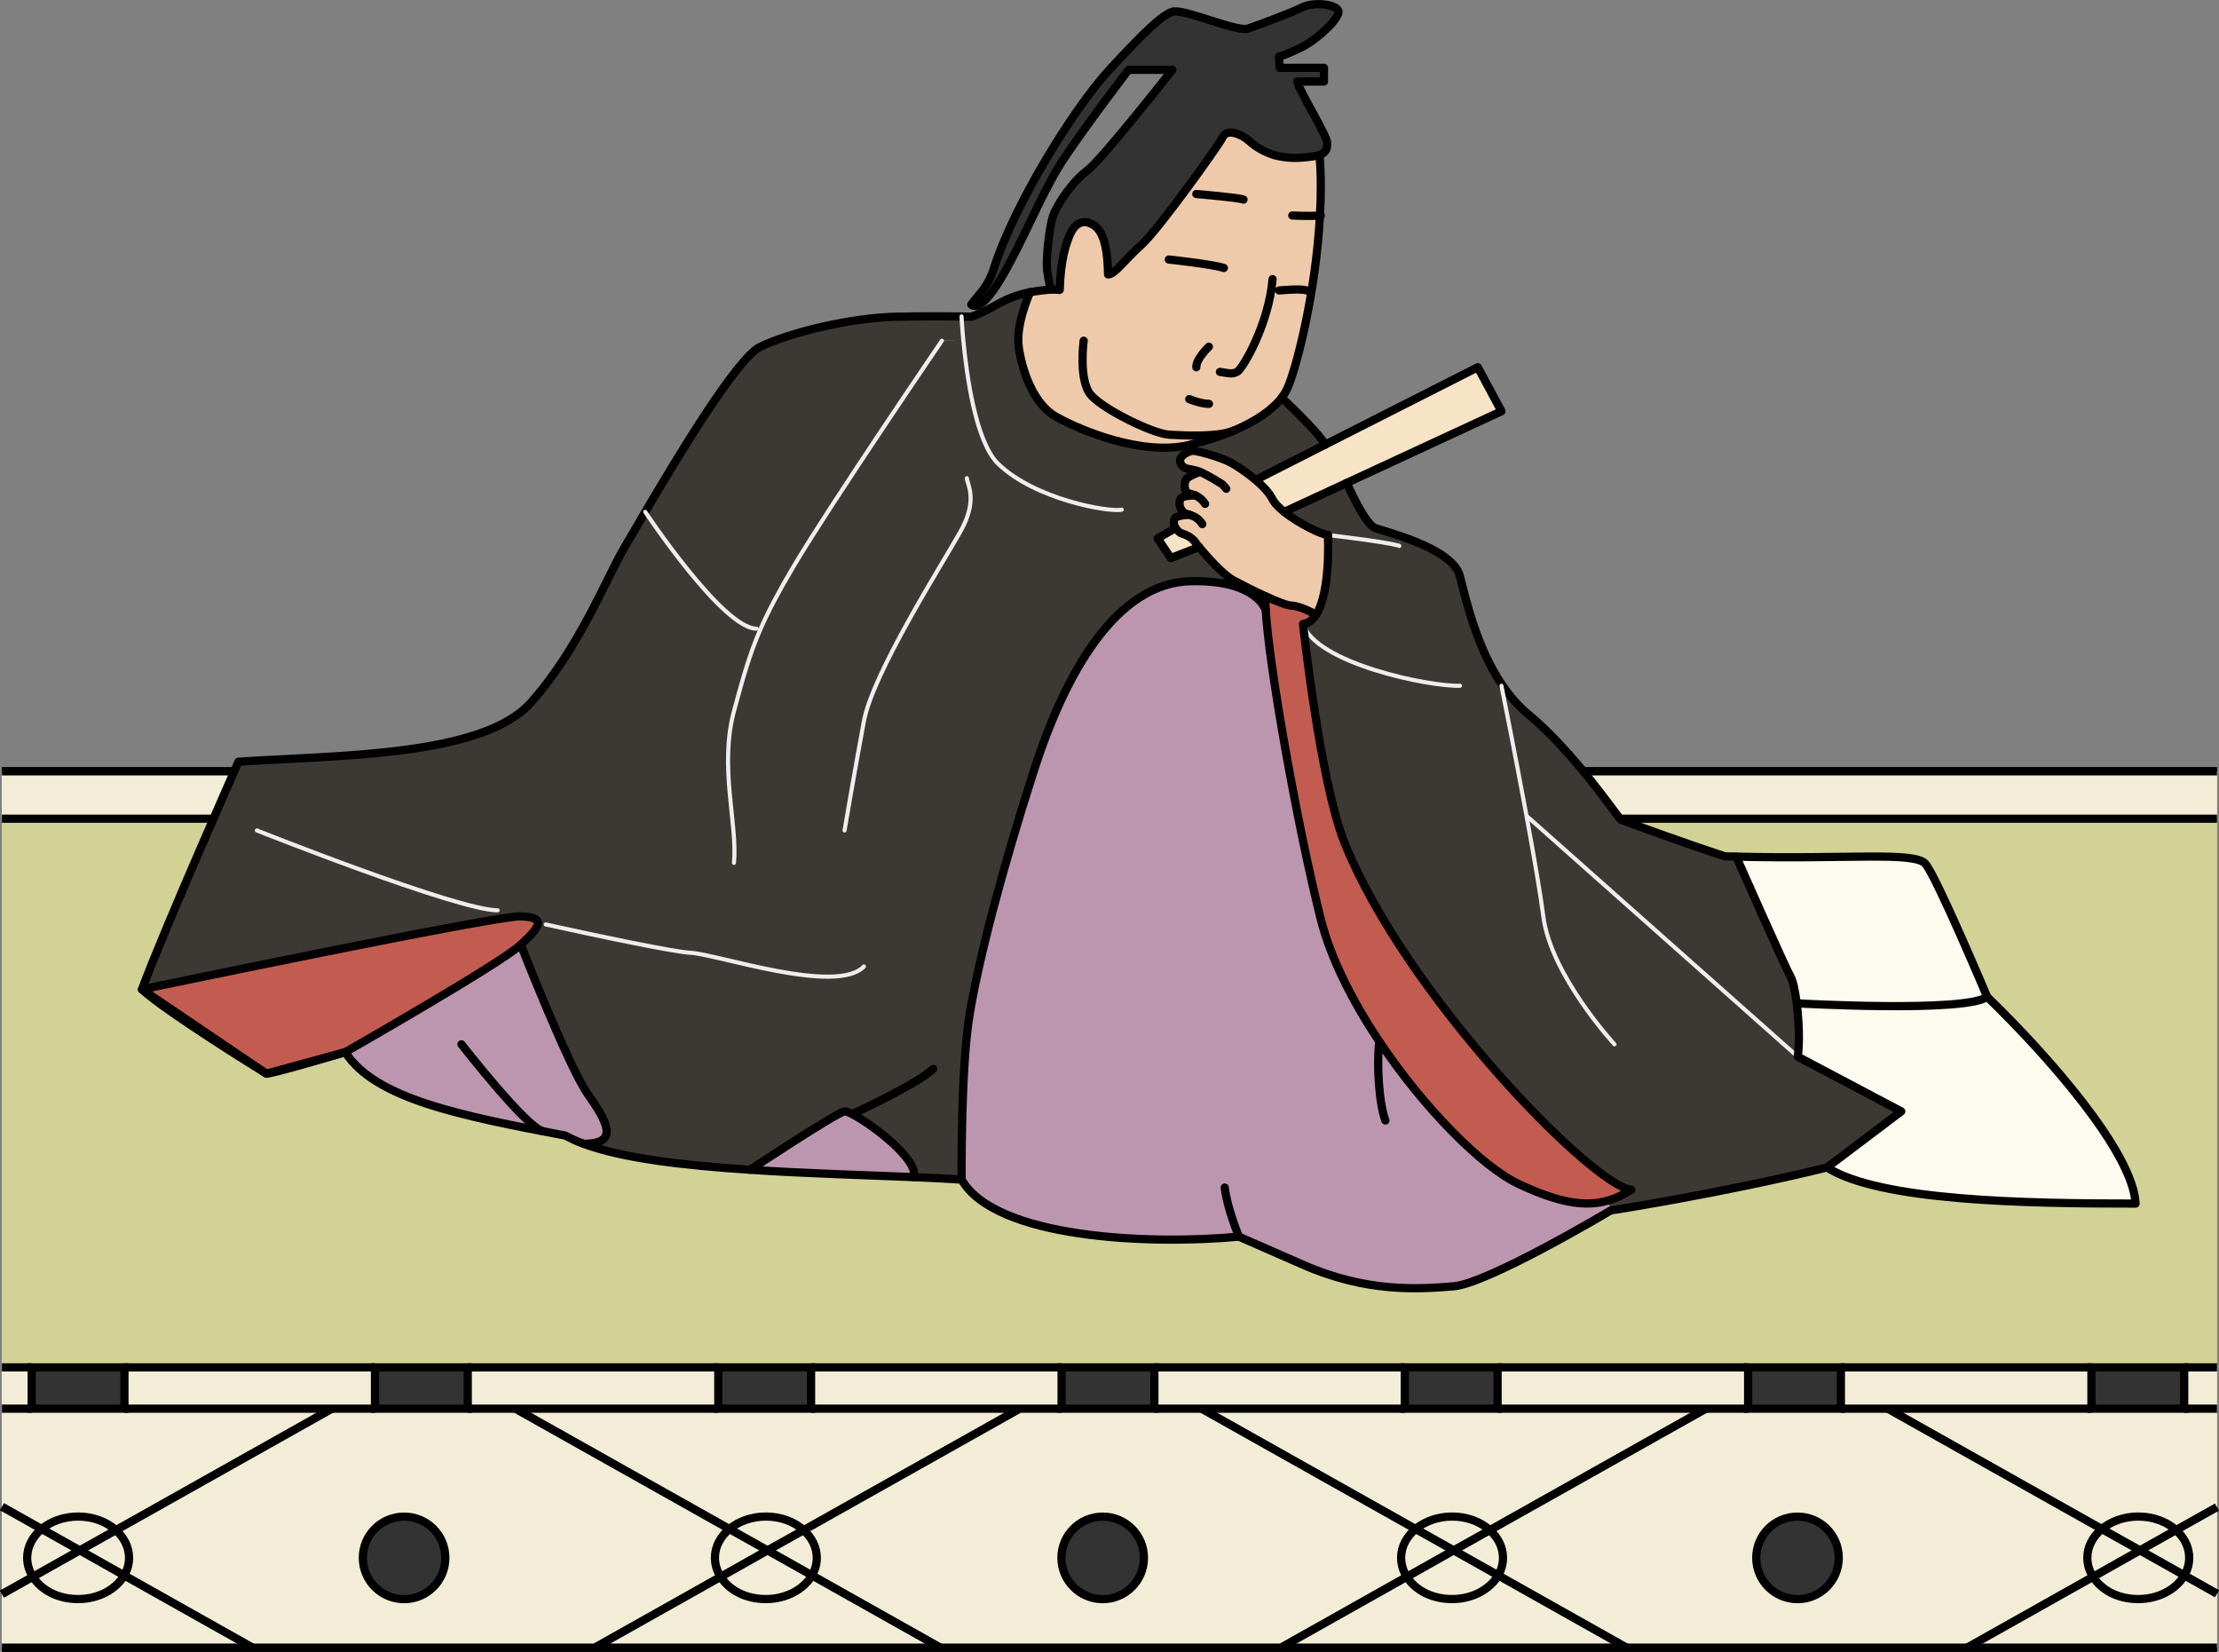 <svg xmlns="http://www.w3.org/2000/svg" viewBox="0 0 270.31 201.19"><rect x="0" y="0" width="270.31" height="201.19" fill="#808080" stroke="none"/><defs><style>.cls-1{fill:#bc96af}.cls-1,.cls-2,.cls-3,.cls-4,.cls-5,.cls-6,.cls-7,.cls-8,.cls-9{stroke-width:0}.cls-2{fill:#fdfbef}.cls-10{stroke-miterlimit:10}.cls-10,.cls-11{stroke:#000}.cls-10,.cls-11,.cls-12{fill:none}.cls-3{fill:#eecaaa}.cls-4{fill:#f3edd7}.cls-11,.cls-12{stroke-linecap:round;stroke-linejoin:round}.cls-5{fill:#c25c50}.cls-6{fill:#333}.cls-7{fill:#3c3834}.cls-12{stroke:#eee;stroke-width:.5px}.cls-8{fill:#d2d296}.cls-9{fill:#f7e4c6}</style></defs><g id="_畳" data-name="畳"><path class="cls-4" d="M.24 166.55h3.62v5.03H.24zM270.06 194.12v6.56h-30.44l15.35-8.63c1.03 1.61 3.11 2.72 5.51 2.72s4.62-1.18 5.62-2.88l3.97 2.23Z"/><path class="cls-4" d="M270.06 183.57v10.56l-3.97-2.23c.38-.65.59-1.38.59-2.14 0-1.3-.62-2.48-1.61-3.38l4.99-2.8Z"/><path class="cls-4" d="M270.06 171.58v11.99l-4.99 2.8c-1.14-1.01-2.77-1.64-4.59-1.64s-3.31.58-4.44 1.51l-26.09-14.66h40.11ZM270.06 93.95v5.77H.24v-5.77h269.82zM266.07 166.55h3.99v5.03h-3.99z"/><path class="cls-4" d="M266.69 189.75c0 .76-.21 1.49-.59 2.14l-5.42-3.05 4.39-2.47c1 .89 1.61 2.07 1.61 3.38ZM260.68 188.84l5.42 3.05c-1 1.7-3.13 2.88-5.62 2.88s-4.48-1.1-5.51-2.72l5.71-3.21Z"/><path class="cls-6" d="M254.77 166.55h11.3v5.03h-11.3z"/><path class="cls-4" d="m265.07 186.37-4.39 2.47-4.64-2.6c1.13-.93 2.7-1.51 4.44-1.51 1.82 0 3.46.63 4.59 1.64Z"/><path class="cls-4" d="m260.68 188.84-5.71 3.21c-.44-.69-.69-1.48-.69-2.31 0-1.37.68-2.6 1.77-3.51l4.64 2.6Z"/><path class="cls-4" d="m229.96 171.58 26.09 14.66c-1.09.9-1.77 2.14-1.77 3.51 0 .83.25 1.62.69 2.31l-15.35 8.63h-41.47l-15.64-8.79c.38-.65.59-1.38.59-2.14 0-1.3-.62-2.48-1.61-3.37l26.33-14.8h22.15ZM224 189.75c0-2.77-2.25-5.02-5.02-5.02s-5.03 2.25-5.03 5.02 2.25 5.03 5.03 5.03 5.02-2.25 5.02-5.03ZM254.77 171.58h-30.52v-5.03h30.52v5.03z"/><path class="cls-6" d="M212.95 166.55h11.3v5.03h-11.3zM218.98 184.73c2.77 0 5.02 2.25 5.02 5.02s-2.25 5.03-5.02 5.03-5.03-2.25-5.03-5.03 2.25-5.02 5.03-5.02Z"/><path class="cls-4" d="m207.81 171.58-26.33 14.8c-1.14-1.02-2.77-1.65-4.59-1.65s-3.31.58-4.44 1.51l-26.09-14.66h61.45ZM182.44 171.58v-5.03h30.51v5.03h-30.51zM198.15 200.69h-42.12l15.35-8.63c1.03 1.61 3.12 2.72 5.51 2.72s4.62-1.18 5.62-2.88l15.64 8.79Z"/><path class="cls-4" d="M183.1 189.75c0 .76-.21 1.49-.59 2.14l-5.42-3.05 4.39-2.47c1 .89 1.61 2.07 1.61 3.37ZM177.09 188.84l5.42 3.05c-1 1.7-3.13 2.88-5.62 2.88s-4.48-1.1-5.51-2.72l5.71-3.21Z"/><path class="cls-6" d="M171.13 166.55h11.3v5.03h-11.3z"/><path class="cls-4" d="M176.89 184.73c1.82 0 3.46.63 4.59 1.65l-4.39 2.47-4.64-2.6c1.13-.93 2.7-1.51 4.44-1.51Z"/><path class="cls-4" d="m177.09 188.84-5.71 3.21c-.44-.69-.69-1.48-.69-2.31 0-1.37.68-2.6 1.77-3.51l4.64 2.6Z"/><path class="cls-4" d="m146.37 171.58 26.09 14.66c-1.09.9-1.77 2.14-1.77 3.51 0 .83.25 1.62.69 2.31l-15.35 8.63h-41.47l-15.64-8.79c.38-.65.59-1.38.59-2.14 0-1.3-.62-2.48-1.61-3.37l26.33-14.8h22.15Zm-7.01 18.17c0-2.77-2.25-5.02-5.02-5.02s-5.03 2.25-5.03 5.02 2.25 5.03 5.03 5.03 5.02-2.25 5.02-5.03ZM171.13 171.58h-30.51v-5.03h30.51v5.03z"/><path class="cls-6" d="M129.32 166.55h11.3v5.03h-11.3zM134.33 184.73c2.77 0 5.02 2.25 5.02 5.02s-2.25 5.03-5.02 5.03-5.03-2.25-5.03-5.03 2.25-5.02 5.03-5.02Z"/><path class="cls-4" d="m124.22 171.58-26.33 14.8c-1.14-1.02-2.77-1.65-4.59-1.65s-3.31.58-4.44 1.51l-26.09-14.66h61.45ZM129.32 171.58H98.8v-5.03h30.52v5.03zM114.56 200.69H72.44l15.35-8.63c1.03 1.61 3.11 2.72 5.51 2.72s4.62-1.18 5.62-2.88l15.64 8.79Z"/><path class="cls-4" d="M99.51 189.75c0 .76-.21 1.49-.59 2.14l-5.42-3.05 4.39-2.47c1 .89 1.61 2.07 1.61 3.37ZM93.5 188.84l5.42 3.05c-1 1.7-3.13 2.88-5.62 2.88s-4.48-1.1-5.51-2.72l5.71-3.21Z"/><path class="cls-6" d="M87.5 166.55h11.3v5.03H87.5z"/><path class="cls-4" d="M93.3 184.73c1.82 0 3.46.63 4.59 1.65l-4.39 2.47-4.64-2.6c1.13-.93 2.7-1.51 4.44-1.51Z"/><path class="cls-4" d="m93.5 188.84-5.71 3.21c-.44-.69-.69-1.48-.69-2.31 0-1.37.68-2.6 1.77-3.51l4.64 2.6Z"/><path class="cls-4" d="m62.78 171.58 26.09 14.66c-1.09.9-1.77 2.14-1.77 3.51 0 .83.25 1.62.69 2.31l-15.35 8.63H30.78l-15.64-8.79c.38-.65.59-1.38.59-2.14 0-1.3-.62-2.48-1.61-3.37l26.33-14.8h22.34Zm-8.52 18.17c0-2.77-2.25-5.02-5.02-5.02s-5.03 2.25-5.03 5.02 2.25 5.03 5.03 5.03 5.02-2.25 5.02-5.03ZM87.5 171.58H56.99v-5.03H87.5v5.03z"/><path class="cls-6" d="M45.68 166.55h11.3v5.03h-11.3zM49.23 184.73c2.77 0 5.02 2.25 5.02 5.02s-2.25 5.03-5.02 5.03-5.03-2.25-5.03-5.03 2.25-5.02 5.03-5.02Z"/><path class="cls-4" d="M45.68 171.58H15.17v-5.03h30.51v5.03zM30.78 200.69H.24v-6.52L4 192.06c1.03 1.61 3.12 2.72 5.51 2.72s4.62-1.18 5.62-2.88l15.64 8.79ZM15.72 189.75c0 .76-.21 1.49-.59 2.14l-5.42-3.05 4.39-2.47c1 .89 1.61 2.07 1.61 3.37Z"/><path class="cls-6" d="M3.86 166.55h11.3v5.03H3.86z"/><path class="cls-4" d="m9.72 188.84 5.42 3.05c-1 1.7-3.13 2.88-5.62 2.88s-4.48-1.1-5.51-2.72l5.71-3.21Z"/><path class="cls-4" d="M9.52 184.73c1.82 0 3.46.63 4.59 1.65l-4.39 2.47-4.64-2.6c1.13-.93 2.7-1.51 4.44-1.51Z"/><path class="cls-4" d="m9.72 188.84-5.71 3.21c-.44-.69-.69-1.48-.69-2.31 0-1.37.68-2.6 1.77-3.51l4.64 2.6Z"/><path class="cls-4" d="m.24 183.52 4.84 2.72c-1.09.9-1.77 2.14-1.77 3.51 0 .83.25 1.62.69 2.31l-3.76 2.11v-10.64Z"/><path class="cls-8" d="M212.95 166.55H.24V99.72h269.82v66.83h-57.11z"/><path class="cls-4" d="M.24 171.58h40.19l-26.33 14.8c-1.14-1.02-2.77-1.65-4.59-1.65s-3.31.58-4.44 1.51l-4.84-2.72v-11.95Z"/><path class="cls-10" d="M270.06 200.69H.24M.24 93.95h269.82M.24 99.72h269.82M266.07 166.55h3.99M224.25 166.55h30.52M182.44 166.55h30.51M140.62 166.55h30.51M98.8 166.55h30.52M56.99 166.55H87.5M15.17 166.55h30.51M.24 166.55h3.62M266.07 171.58h3.99M224.25 171.58h30.52M182.44 171.58h30.51M140.62 171.58h30.51M98.8 171.58H129.32M56.99 171.58H87.5M15.17 171.58H45.68M.24 171.58h3.62M72.44 200.69l15.35-8.63 5.71-3.22 4.39-2.46 26.33-14.8"/><path class="cls-10" d="m114.56 200.69-15.64-8.8-5.42-3.05-4.64-2.6-26.08-14.66M139.35 189.75c0 2.78-2.25 5.03-5.02 5.03s-5.03-2.25-5.03-5.03 2.25-5.02 5.03-5.02 5.02 2.25 5.02 5.02ZM223.99 189.75c0 2.78-2.25 5.03-5.02 5.03s-5.03-2.25-5.03-5.03 2.25-5.02 5.03-5.02 5.02 2.25 5.02 5.02Z"/><path class="cls-10" d="M97.89 186.38c1 .89 1.61 2.07 1.61 3.37 0 .76-.21 1.49-.59 2.14-1 1.7-3.13 2.88-5.62 2.88s-4.48-1.1-5.51-2.72c-.44-.69-.69-1.48-.69-2.31 0-1.37.68-2.6 1.77-3.51 1.13-.93 2.7-1.51 4.44-1.51 1.82 0 3.46.63 4.59 1.65ZM.24 194.17 4 192.06l5.72-3.22 4.39-2.46 26.33-14.8"/><path class="cls-10" d="m30.78 200.69-15.65-8.8-5.41-3.05-4.64-2.6-4.84-2.72"/><path class="cls-10" d="M14.11 186.38c1 .89 1.61 2.07 1.61 3.37 0 .76-.21 1.49-.59 2.14-1 1.7-3.13 2.88-5.62 2.88s-4.48-1.1-5.51-2.72c-.44-.69-.69-1.48-.69-2.31 0-1.37.68-2.6 1.77-3.51 1.13-.93 2.7-1.51 4.44-1.51 1.82 0 3.46.63 4.59 1.65ZM156.03 200.69l15.35-8.63 5.71-3.22 4.39-2.46 26.33-14.8"/><path class="cls-10" d="m198.15 200.69-15.64-8.8-5.42-3.05-4.64-2.6-26.08-14.66"/><path class="cls-10" d="M181.48 186.38c1 .89 1.61 2.07 1.61 3.37 0 .76-.21 1.49-.59 2.14-1 1.7-3.13 2.88-5.62 2.88s-4.48-1.1-5.51-2.72c-.44-.69-.69-1.48-.69-2.31 0-1.37.68-2.6 1.77-3.51 1.13-.93 2.7-1.51 4.44-1.51 1.82 0 3.46.63 4.59 1.65ZM239.62 200.69l15.35-8.63 5.71-3.22 4.39-2.47 4.99-2.8"/><path class="cls-10" d="m270.06 194.12-3.96-2.23-5.42-3.05-4.64-2.6-26.08-14.66"/><path class="cls-10" d="M265.07 186.37c1 .89 1.61 2.07 1.61 3.38 0 .76-.21 1.49-.59 2.14-1 1.7-3.13 2.88-5.62 2.88s-4.48-1.1-5.51-2.72c-.44-.69-.69-1.48-.69-2.31 0-1.37.68-2.6 1.77-3.51 1.13-.93 2.7-1.51 4.44-1.51 1.82 0 3.46.63 4.59 1.64ZM54.25 189.75c0 2.78-2.25 5.03-5.02 5.03s-5.03-2.25-5.03-5.03 2.25-5.02 5.03-5.02 5.02 2.25 5.02 5.02ZM3.86 166.55h11.3v5.03H3.86zM45.68 166.55h11.3v5.03h-11.3zM87.5 166.55h11.3v5.03H87.5zM129.32 166.55h11.3v5.03h-11.3zM171.13 166.55h11.3v5.03h-11.3zM212.95 166.55h11.3v5.03h-11.3zM254.77 166.55h11.3v5.03h-11.3z"/><path class="cls-4" d="M.24 166.55h3.62v5.03H.24zM270.06 194.12v6.56h-30.44l15.35-8.63c1.03 1.61 3.11 2.72 5.51 2.72s4.62-1.18 5.62-2.88l3.97 2.23Z"/><path class="cls-4" d="M270.06 183.57v10.56l-3.97-2.23c.38-.65.59-1.38.59-2.14 0-1.3-.62-2.48-1.61-3.38l4.99-2.8Z"/><path class="cls-4" d="M270.06 171.58v11.99l-4.99 2.8c-1.14-1.01-2.77-1.64-4.59-1.64s-3.31.58-4.44 1.51l-26.09-14.66h40.11ZM270.06 93.95v5.77H.24v-5.77h269.82zM266.07 166.55h3.99v5.03h-3.99z"/><path class="cls-4" d="M266.69 189.75c0 .76-.21 1.49-.59 2.14l-5.42-3.05 4.39-2.47c1 .89 1.61 2.07 1.61 3.38ZM260.68 188.84l5.42 3.05c-1 1.7-3.13 2.88-5.62 2.88s-4.48-1.1-5.51-2.72l5.71-3.21Z"/><path class="cls-6" d="M254.77 166.55h11.3v5.03h-11.3z"/><path class="cls-4" d="m265.07 186.37-4.39 2.47-4.64-2.6c1.13-.93 2.7-1.51 4.44-1.51 1.82 0 3.46.63 4.59 1.64Z"/><path class="cls-4" d="m260.68 188.84-5.71 3.21c-.44-.69-.69-1.48-.69-2.31 0-1.37.68-2.6 1.77-3.51l4.64 2.6Z"/><path class="cls-4" d="m229.96 171.58 26.09 14.66c-1.09.9-1.77 2.14-1.77 3.51 0 .83.25 1.62.69 2.31l-15.35 8.63h-41.47l-15.64-8.79c.38-.65.59-1.38.59-2.14 0-1.3-.62-2.48-1.61-3.37l26.33-14.8h22.15ZM224 189.75c0-2.77-2.25-5.02-5.02-5.02s-5.03 2.25-5.03 5.02 2.25 5.03 5.03 5.03 5.02-2.25 5.02-5.03ZM254.77 171.58h-30.52v-5.03h30.52v5.03z"/><path class="cls-6" d="M212.95 166.55h11.3v5.03h-11.3zM218.98 184.73c2.77 0 5.02 2.25 5.02 5.02s-2.25 5.03-5.02 5.03-5.03-2.25-5.03-5.03 2.25-5.02 5.03-5.02Z"/><path class="cls-4" d="m207.81 171.58-26.33 14.8c-1.14-1.02-2.77-1.65-4.59-1.65s-3.31.58-4.44 1.51l-26.09-14.66h61.45ZM182.44 171.58v-5.03h30.51v5.03h-30.51zM198.15 200.69h-42.12l15.35-8.63c1.03 1.61 3.12 2.72 5.51 2.72s4.62-1.18 5.62-2.88l15.64 8.79Z"/><path class="cls-4" d="M183.1 189.75c0 .76-.21 1.49-.59 2.14l-5.42-3.05 4.39-2.47c1 .89 1.61 2.07 1.61 3.37ZM177.09 188.84l5.42 3.05c-1 1.7-3.13 2.88-5.62 2.88s-4.48-1.1-5.51-2.72l5.71-3.21Z"/><path class="cls-6" d="M171.13 166.55h11.3v5.03h-11.3z"/><path class="cls-4" d="M176.89 184.73c1.82 0 3.46.63 4.59 1.65l-4.39 2.47-4.64-2.6c1.13-.93 2.7-1.51 4.44-1.51Z"/><path class="cls-4" d="m177.09 188.84-5.71 3.21c-.44-.69-.69-1.48-.69-2.31 0-1.37.68-2.6 1.77-3.51l4.64 2.6Z"/><path class="cls-4" d="m146.37 171.58 26.09 14.66c-1.09.9-1.77 2.14-1.77 3.51 0 .83.25 1.62.69 2.31l-15.35 8.63h-41.47l-15.64-8.79c.38-.65.59-1.38.59-2.14 0-1.3-.62-2.48-1.61-3.37l26.33-14.8h22.15Zm-7.01 18.17c0-2.77-2.25-5.02-5.02-5.02s-5.03 2.25-5.03 5.02 2.25 5.03 5.03 5.03 5.02-2.25 5.02-5.03ZM171.13 171.58h-30.51v-5.03h30.51v5.03z"/><path class="cls-6" d="M129.32 166.55h11.3v5.03h-11.3zM134.33 184.73c2.77 0 5.02 2.25 5.02 5.02s-2.25 5.03-5.02 5.03-5.03-2.25-5.03-5.03 2.25-5.02 5.03-5.02Z"/><path class="cls-4" d="m124.22 171.58-26.33 14.8c-1.14-1.02-2.77-1.65-4.59-1.65s-3.31.58-4.44 1.51l-26.09-14.66h61.45ZM129.32 171.58H98.8v-5.03h30.52v5.03zM114.56 200.69H72.44l15.35-8.63c1.03 1.61 3.11 2.72 5.51 2.72s4.62-1.18 5.62-2.88l15.64 8.79Z"/><path class="cls-4" d="M99.51 189.75c0 .76-.21 1.49-.59 2.14l-5.42-3.05 4.39-2.47c1 .89 1.61 2.07 1.61 3.37ZM93.5 188.84l5.42 3.05c-1 1.7-3.13 2.88-5.62 2.88s-4.48-1.1-5.51-2.72l5.71-3.21Z"/><path class="cls-6" d="M87.5 166.55h11.3v5.03H87.5z"/><path class="cls-4" d="M93.3 184.73c1.82 0 3.46.63 4.59 1.65l-4.39 2.47-4.64-2.6c1.13-.93 2.7-1.51 4.44-1.51Z"/><path class="cls-4" d="m93.5 188.84-5.71 3.21c-.44-.69-.69-1.48-.69-2.31 0-1.37.68-2.6 1.77-3.51l4.64 2.6Z"/><path class="cls-4" d="m62.78 171.58 26.09 14.66c-1.09.9-1.77 2.14-1.77 3.51 0 .83.25 1.62.69 2.31l-15.35 8.63H30.78l-15.64-8.79c.38-.65.59-1.38.59-2.14 0-1.3-.62-2.48-1.61-3.37l26.33-14.8h22.34Zm-8.52 18.17c0-2.77-2.25-5.02-5.02-5.02s-5.03 2.25-5.03 5.02 2.25 5.03 5.03 5.03 5.02-2.25 5.02-5.03ZM87.5 171.58H56.99v-5.03H87.5v5.03z"/><path class="cls-6" d="M45.68 166.55h11.3v5.03h-11.3zM49.23 184.73c2.77 0 5.02 2.25 5.02 5.02s-2.25 5.03-5.02 5.03-5.03-2.25-5.03-5.03 2.25-5.02 5.03-5.02Z"/><path class="cls-4" d="M45.68 171.58H15.17v-5.03h30.51v5.03zM30.78 200.69H.24v-6.52L4 192.06c1.03 1.61 3.12 2.72 5.51 2.72s4.62-1.18 5.62-2.88l15.64 8.79ZM15.72 189.75c0 .76-.21 1.49-.59 2.14l-5.42-3.05 4.39-2.47c1 .89 1.61 2.07 1.61 3.37Z"/><path class="cls-6" d="M3.86 166.55h11.3v5.03H3.86z"/><path class="cls-4" d="m9.72 188.84 5.42 3.05c-1 1.7-3.13 2.88-5.62 2.88s-4.48-1.1-5.51-2.72l5.71-3.21Z"/><path class="cls-4" d="M9.52 184.73c1.82 0 3.46.63 4.59 1.65l-4.39 2.47-4.64-2.6c1.13-.93 2.7-1.51 4.44-1.51Z"/><path class="cls-4" d="m9.72 188.84-5.71 3.21c-.44-.69-.69-1.48-.69-2.31 0-1.37.68-2.6 1.77-3.51l4.64 2.6Z"/><path class="cls-4" d="m.24 183.52 4.84 2.72c-1.09.9-1.77 2.14-1.77 3.51 0 .83.25 1.62.69 2.31l-3.76 2.11v-10.64Z"/><path class="cls-8" d="M212.95 166.55H.24V99.72h269.82v66.83h-57.11z"/><path class="cls-4" d="M.24 171.58h40.19l-26.33 14.8c-1.14-1.02-2.77-1.65-4.59-1.65s-3.31.58-4.44 1.51l-4.84-2.72v-11.95Z"/><path class="cls-10" d="M270.06 200.69H.24M.24 93.95h269.82M.24 99.72h269.82M266.07 166.55h3.99M224.25 166.55h30.52M182.44 166.55h30.51M140.62 166.55h30.51M98.8 166.55h30.52M56.99 166.55H87.5M15.17 166.55h30.51M.24 166.55h3.62M266.07 171.58h3.99M224.25 171.58h30.52M182.44 171.58h30.51M140.62 171.58h30.51M98.8 171.58H129.32M56.99 171.58H87.5M15.17 171.58H45.68M.24 171.58h3.62M72.44 200.69l15.35-8.63 5.71-3.22 4.39-2.46 26.33-14.8"/><path class="cls-10" d="m114.56 200.69-15.64-8.8-5.42-3.05-4.64-2.6-26.08-14.66M139.35 189.75c0 2.78-2.25 5.03-5.02 5.03s-5.03-2.25-5.03-5.03 2.25-5.02 5.03-5.02 5.02 2.25 5.02 5.02ZM223.99 189.75c0 2.78-2.25 5.03-5.02 5.03s-5.03-2.25-5.03-5.03 2.25-5.02 5.03-5.02 5.02 2.25 5.02 5.02Z"/><path class="cls-10" d="M97.89 186.38c1 .89 1.61 2.07 1.61 3.37 0 .76-.21 1.49-.59 2.14-1 1.7-3.13 2.88-5.62 2.88s-4.48-1.1-5.51-2.72c-.44-.69-.69-1.48-.69-2.31 0-1.37.68-2.6 1.77-3.51 1.13-.93 2.7-1.51 4.44-1.51 1.82 0 3.46.63 4.59 1.65ZM.24 194.17 4 192.06l5.72-3.22 4.39-2.46 26.33-14.8"/><path class="cls-10" d="m30.78 200.69-15.65-8.8-5.41-3.05-4.64-2.6-4.84-2.72"/><path class="cls-10" d="M14.11 186.38c1 .89 1.61 2.07 1.61 3.37 0 .76-.21 1.49-.59 2.14-1 1.7-3.13 2.88-5.62 2.88s-4.48-1.1-5.51-2.72c-.44-.69-.69-1.48-.69-2.31 0-1.37.68-2.6 1.77-3.51 1.13-.93 2.7-1.51 4.44-1.51 1.82 0 3.46.63 4.59 1.65ZM156.03 200.69l15.35-8.63 5.71-3.22 4.39-2.46 26.33-14.8"/><path class="cls-10" d="m198.15 200.69-15.64-8.8-5.42-3.05-4.64-2.6-26.08-14.66"/><path class="cls-10" d="M181.48 186.38c1 .89 1.61 2.07 1.61 3.37 0 .76-.21 1.49-.59 2.14-1 1.7-3.13 2.88-5.62 2.88s-4.48-1.1-5.51-2.72c-.44-.69-.69-1.48-.69-2.31 0-1.37.68-2.6 1.77-3.51 1.13-.93 2.7-1.51 4.44-1.51 1.82 0 3.46.63 4.59 1.65ZM239.62 200.69l15.35-8.63 5.71-3.22 4.39-2.47 4.99-2.8"/><path class="cls-10" d="m270.06 194.12-3.96-2.23-5.42-3.05-4.64-2.6-26.08-14.66"/><path class="cls-10" d="M265.07 186.37c1 .89 1.61 2.07 1.61 3.38 0 .76-.21 1.49-.59 2.14-1 1.7-3.13 2.88-5.62 2.88s-4.48-1.1-5.51-2.72c-.44-.69-.69-1.48-.69-2.31 0-1.37.68-2.6 1.77-3.51 1.13-.93 2.7-1.51 4.44-1.51 1.82 0 3.46.63 4.59 1.64ZM54.25 189.75c0 2.78-2.25 5.03-5.02 5.03s-5.03-2.25-5.03-5.03 2.25-5.02 5.03-5.02 5.02 2.25 5.02 5.02ZM3.86 166.55h11.3v5.03H3.86zM45.68 166.55h11.3v5.03h-11.3zM87.5 166.55h11.3v5.03H87.5zM129.32 166.55h11.3v5.03h-11.3zM171.13 166.55h11.3v5.03h-11.3zM212.95 166.55h11.3v5.03h-11.3zM254.77 166.55h11.3v5.03h-11.3z"/></g><g id="_レイヤー_2" data-name="レイヤー 2"><path class="cls-2" d="M242.08 121.41c7.2 6.96 17.76 18.86 18.08 25.18-13.51 0-31.2-.31-37.59-4.4l9.02-6.82-12.6-6.66c.24-1.79.14-4.38-.13-6.47l.26-.03s20.22 1.14 22.95-.8Z"/><path class="cls-2" d="M234.56 105.21c1.37 1.6 7.52 16.2 7.52 16.2-2.73 1.94-22.95.8-22.95.8l-.26.03c-.19-1.52-.45-2.77-.75-3.27-.68-1.2-6.62-14.63-6.62-14.63 13.56.34 21.74-.67 23.06.87Z"/><path class="cls-7" d="M185.95 99.37 219 128.71l12.6 6.66-9.02 6.82c-13 3.19-26.36 5.24-26.36 5.24l-.34-1.19c1-.28 1.94-.74 2.87-1.32-4.68-.45-27.5-23.73-34.91-42.21-3.04-7.59-5.08-26.71-5.08-26.71.66-.08 1.18-.5 1.59-1.13 1.81-2.79 1.44-9.7 1.44-9.7s6.99.81 8.57 1.28l.37-1.11c2.85.98 6.57 2.6 7.14 4.83.69 2.63 1.99 8.64 5.18 13.31l-.13.06s1.61 8.01 3.05 15.82Z"/><path class="cls-7" d="M218.87 122.24c.26 2.09.37 4.68.13 6.47l-33.05-29.34c-1.44-7.82-3.05-15.83-3.05-15.83l.13-.06c.9 1.32 1.94 2.52 3.15 3.53 5.55 4.57 10.72 12.29 11.3 12.85 8.33 3.08 12.66 4.45 12.66 4.45.46.02.91.03 1.37.04s5.94 13.44 6.62 14.64c.3.51.56 1.75.75 3.27Z"/><path class="cls-5" d="M198.72 144.92c-.93.58-1.86 1.04-2.87 1.32-2.6.75-5.73.38-10.82-2.01-4.44-2.07-11.53-9.18-17.01-17.38-3.25-4.86-5.92-10.11-7.13-14.9-2.92-11.62-6.33-30.98-6.7-37.61-.05-.73-.05-1.3 0-1.7 1.37.62 2.64 1.13 3.14 1.13 1.03 0 3 1.09 3 1.09-.42.63-.93 1.05-1.59 1.13 0 0 2.04 19.13 5.08 26.71 7.42 18.48 30.24 41.76 34.91 42.21Z"/><path class="cls-1" d="M150.91 150.63c-10.95 1.02-29.66.23-33.77-6.95 0 0-.12-13.47.97-20.08 1.09-6.63 3.93-17.58 7.82-29.67 3.88-12.11 10.12-22.95 19.14-23.13 8.1-.16 9.12 3.55 9.12 3.55.37 6.63 3.78 25.99 6.7 37.61 1.21 4.79 3.89 10.05 7.13 14.9 5.48 8.2 12.57 15.31 17.01 17.38 5.09 2.39 8.23 2.76 10.82 2.01l.34 1.2c-.45.27-14.99 8.9-19.15 9.23-4.23.34-10.5.8-18.32-2.63l-7.81-3.42Z"/><path class="cls-9" d="m180.02 44.73 2.88 5.36-18.84 8.73-7.63 3.54c-.65-.52-1.17-1.05-1.41-1.53-.4-.8-1.17-1.61-2.03-2.33l.42-.26 8.03-4.08 18.57-9.42Z"/><path class="cls-7" d="m170.7 65.33-.37 1.11c-1.58-.46-8.57-1.28-8.57-1.28-.67 0-3.52-1.37-5.33-2.81l7.63-3.54s2.18 5.04 3.47 5.5c.44.16 1.69.5 3.16 1.01Z"/><path class="cls-6" d="M160.74 18.89c-.22.07-.48.12-.8.16-1.67.24-2.74.24-4.03 0-1.29-.22-2.74-.99-3.65-1.82-.91-.84-2.74-1.64-3.27-.56-.52 1.09-7.98 11.44-9.88 13.11-1.91 1.66-3.27 3.65-4.11 3.65-.07-4.57-1.06-5.79-2.21-6.24-1.13-.46-1.97.31-2.43 1.37-.45 1.07-1.14 2.94-1.25 6.75l-1.07-.05s-.3-1.06-.46-2.31c-.15-1.26.23-5.15.72-6.65.06-.19.14-.39.25-.61.09-.19.2-.4.32-.61.83-1.49 2.27-3.35 3.61-4.34 1.75-1.29 10.35-12.25 10.35-12.25h-5.33s-5.33 6.93-8.21 11.33c-.8 1.21-1.63 2.81-2.5 4.57-.12.25-.24.51-.37.76-2.19 4.49-4.52 9.68-6.56 11.57-.34.31-.62.45-.86.51-.45.1-.67-.14-.67-.14 1.14-1.52 1.97-2.12 2.7-4.21 2.4-7.76 9.81-19.75 14.15-24.42 4.33-4.68 6.35-6.57 7.64-7.04 1.29-.45 7.83 2.5 9.21 2.05 1.37-.46 5.24-1.9 6.62-2.59 1.37-.69 4.18-.39 4.41.45.23.84-2.51 3.43-4.49 4.42-1.99.98-2.75 1.13-2.75 1.13l.08 1.37h5.4v1.67h-3.27c.39 1.37 3.66 6.62 3.66 7.46 0 .67-.05 1.19-.95 1.5Z"/><path class="cls-3" d="M145.56 60.34c-.43-.17-.87-.26-.87-.26s-.72-.59-.2-1.67c.17-.36 1.52-.86 1.52-.86l.05-.13c-.52-.2-1.53-.31-1.76-.44-.43-.26-.69-.78-.48-1.17.23-.45.92-.8 1.33-.88.05 0 .11-.02.15-.02.62 0 3.49.8 4.71 1.48.69.39 1.89 1.17 2.98 2.1.86.72 1.63 1.54 2.03 2.33.24.48.76 1 1.41 1.53 1.81 1.45 4.66 2.81 5.33 2.81 0 0 .37 6.92-1.44 9.7 0 0-1.97-1.09-3-1.09-.5 0-1.76-.51-3.14-1.13-1.39-.63-2.89-1.4-3.82-1.89-1.46-.77-3.53-3.18-4.3-4.12-.2-.24-.32-.38-.32-.38s-.15-.31-.61-.69c-.45-.38-1.26-.61-1.26-.61s-.43-.23-.68-.64c-.2-.32-.31-.71-.08-1.18.17-.35 1.77-.44 1.77-.44-.29-.1-.53-.15-.53-.15s-1.06-.73-.52-1.82c.14-.31 1.37-.37 1.73-.38Z"/><path class="cls-7" d="m161.44 54.15-8.03 4.08-.42.26c-1.09-.93-2.3-1.71-2.98-2.1-1.22-.68-4.09-1.48-4.71-1.48-.05 0-.1 0-.15.02l-.19-.75c1.95-.45 3.78-1.05 5.4-1.75 2.55-1.09 4.58-2.45 5.77-3.99 0 0 4.43 4.12 5.31 5.72Z"/><path class="cls-3" d="M160.79 26.25c-.49 9.35-2.86 18.56-3.94 20.99-.18.42-.42.8-.71 1.19-1.18 1.54-3.22 2.9-5.77 3.99-1.62.71-3.45 1.3-5.4 1.75-.03 0-.06.02-.09.03-5.81 1.37-13.35-1.83-16.2-3.43-2.85-1.59-4.19-5.74-4.58-8.55-.36-2.74 1.31-6.43 1.39-6.64.72-.14 1.55-.25 2.53-.33l1.07.05c.11-3.81.8-5.68 1.25-6.75.46-1.06 1.3-1.83 2.43-1.37 1.15.45 2.13 1.67 2.21 6.24.84 0 2.21-1.99 4.11-3.65 1.9-1.67 9.36-12.03 9.88-13.11.53-1.08 2.36-.28 3.27.56.91.83 2.36 1.6 3.65 1.82 1.29.24 2.36.24 4.03 0 .33-.05.59-.09.8-.16.2 2.39.2 4.87.05 7.36Z"/><path class="cls-7" d="M103.81 135.7c-.44-.23-.79-.35-.93-.33-.98.15-11.11 6.85-11.5 7.1-8.01-.52-15.54-1.39-20.25-3.15 4.3 0 2.88-2.61.48-6.04-2.4-3.42-8.17-18.21-8.17-18.21 2.57-2.36 3-3.35 0-3.46-2.98-.11-46.15 8.9-46.15 8.9 2.85-7.65 11.76-27.73 11.76-27.73 11.87-.8 29.67-.57 35.6-7.18 5.93-6.63 9.24-15.27 11.53-19.11.48-.81 1.34-2.29 2.42-4.13 0 0 9.44 14.22 13.55 14.22h.51c.96-2.17 2.21-4.54 4.06-7.66 4.57-7.67 18.02-27.41 18.02-27.41l2.6-.13c-.15-1.7-.21-2.83-.21-2.83.78 0 1.2.03 1.2.03.38-.14.72-.27 1.04-.42 2.05-.9 3.09-1.98 6.09-2.56-.08.21-1.75 3.9-1.39 6.64.39 2.8 1.73 6.95 4.58 8.55 2.86 1.6 10.39 4.79 16.2 3.43.03 0 .06-.02.09-.03l.19.75c-.41.08-1.1.43-1.33.88-.21.39.05.9.48 1.17.24.14 1.25.24 1.76.44l-.05.13s-1.35.5-1.52.86c-.52 1.09.2 1.67.2 1.67s.43.09.87.26c-.35 0-1.58.07-1.73.38-.53 1.09.52 1.82.52 1.82s.24.05.53.15c0 0-1.6.09-1.77.44-.23.47-.12.87.08 1.18l-2.18 1.26 1.6 2.4 3.45-1.34c.77.94 2.83 3.35 4.3 4.12.92.49 2.42 1.26 3.82 1.89-.04.4-.04.97 0 1.7 0 0-1.01-3.72-9.12-3.55-9.02.18-15.26 11.02-19.14 23.13-3.89 12.09-6.74 23.04-7.82 29.67-1.09 6.61-.97 20.08-.97 20.08-1.78-.12-3.74-.21-5.82-.3.64-2.11-5.1-6.46-7.51-7.68Z"/><path class="cls-9" d="m146.07 66.63-3.45 1.34-1.6-2.4 2.18-1.26c.25.42.68.64.68.64s.8.23 1.26.61c.46.38.61.69.61.69s.12.14.32.38Z"/><path class="cls-7" d="m117.34 41.37-2.6.13s-13.46 19.74-18.02 27.41c-1.85 3.12-3.1 5.49-4.06 7.67h-.51c-4.11 0-13.55-14.22-13.55-14.22 4.04-6.87 11.21-18.77 14.01-20.12 3.54-1.72 10.95-3.54 16.55-3.66 3.67-.08 6.48-.05 7.98-.03 0 0 .05 1.13.21 2.83Z"/><path class="cls-1" d="M103.81 135.7c2.41 1.22 8.15 5.57 7.51 7.68-6.09-.26-13.19-.44-19.94-.9.39-.24 10.53-6.94 11.5-7.1.14-.03.49.1.93.33ZM71.61 133.28c2.4 3.43 3.83 6.03-.48 6.04-.85-.31-1.6-.65-2.26-1.01-12.66-2.41-23.17-4.46-26.81-10.16 0 0 18.83-10.72 21.38-13.08 0 0 5.78 14.79 8.17 18.21Z"/><path class="cls-5" d="M63.44 111.61c3 .11 2.57 1.1 0 3.46-2.55 2.35-21.38 13.08-21.38 13.08l-9.59 2.62-.04-.02-.1-.06-15.04-10.18s43.16-9.01 46.15-8.9Z"/><path class="cls-11" d="M150.36 52.42c-1.62.71-3.45 1.3-5.4 1.75-.03 0-.06.02-.09.03-5.81 1.37-13.35-1.83-16.2-3.43-2.85-1.59-4.19-5.74-4.58-8.55-.36-2.74 1.31-6.43 1.39-6.64M160.74 18.88h0c.2 2.4.2 4.88.05 7.37-.49 9.35-2.86 18.56-3.94 20.99-.18.42-.42.8-.71 1.19-1.18 1.54-3.22 2.9-5.77 3.99M142.38 31.61s5.34.57 6.71 1.03M145.73 23.63s5.3.45 5.75.68"/><path class="cls-11" d="M157.42 26.25s2.15.11 3.37 0h.1M155.02 34c-.45 5.48-3.65 10.96-4.33 11.3-.69.34-1.19.11-2.08 0M147.26 42.23s-1.57 1.48-1.53 2.5M144.87 48.61s1.37.58 2.4.58M155.82 35.38s2.76-.27 3.34 0"/><path class="cls-12" d="M161.76 65.17s6.99.81 8.57 1.28c.05.02.1.03.13.05"/><path class="cls-11" d="m149.38 59.53-.46-.52s-1.34-.9-2.78-1.56l-.08-.03c-.52-.2-1.53-.31-1.76-.44-.43-.26-.69-.78-.48-1.17.23-.45.92-.8 1.33-.88.05 0 .11-.02.15-.02.62 0 3.49.8 4.71 1.48.69.39 1.89 1.17 2.98 2.1.86.72 1.63 1.54 2.03 2.33.24.48.76 1 1.41 1.53 1.81 1.45 4.66 2.81 5.33 2.81M145.57 60.34c.23.09.44.21.61.34.45.38.62.69.62.69"/><path class="cls-11" d="M146.01 57.54s-1.35.5-1.52.86c-.52 1.09.2 1.67.2 1.67s.43.09.87.26M145.64 60.34h-.08c-.35 0-1.58.07-1.73.38-.53 1.09.52 1.82.52 1.82s.24.05.53.15c.33.11.72.26.96.46.46.38.62.69.62.69"/><path class="cls-11" d="M144.89 62.69s-1.6.09-1.77.44c-.23.47-.12.87.08 1.18.25.42.68.64.68.64s.8.23 1.26.61c.46.38.61.69.61.69M145.75 66.25s.12.14.32.38c.77.94 2.83 3.35 4.3 4.12.92.49 2.42 1.26 3.82 1.89 1.37.62 2.64 1.13 3.14 1.13 1.03 0 3 1.09 3 1.09M153.41 58.23l8.03-4.08 18.58-9.42 2.88 5.36-18.84 8.73-7.63 3.53"/><path class="cls-11" d="M143.21 64.32h-.01l-2.18 1.25 1.6 2.4 3.45-1.34"/><path class="cls-12" d="M158.73 76c1.55 4.79 15.35 7.65 19.12 7.53"/><path class="cls-11" d="M161.76 65.17s.37 6.92-1.44 9.7c-.42.63-.93 1.05-1.59 1.13M158.73 76s2.04 19.13 5.08 26.71c7.42 18.48 30.24 41.76 34.91 42.21-.93.58-1.86 1.04-2.87 1.32-2.6.75-5.73.38-10.82-2.01-4.44-2.07-11.53-9.18-17.01-17.38-3.25-4.86-5.92-10.11-7.13-14.9-2.92-11.62-6.33-30.98-6.7-37.61-.05-.73-.05-1.3 0-1.7M156.13 48.44s4.43 4.12 5.31 5.72M32.33 130.69c-1.32-.8-12.14-7.51-15.04-10.18 2.85-7.65 11.76-27.73 11.76-27.73 11.87-.8 29.67-.57 35.6-7.18 5.93-6.63 9.24-15.27 11.53-19.11.48-.81 1.34-2.29 2.42-4.13 4.04-6.87 11.21-18.77 14.01-20.12 3.54-1.72 10.95-3.54 16.55-3.66 3.67-.08 6.48-.05 7.98-.03.78 0 1.2.03 1.2.03.38-.14.72-.27 1.04-.42h0c2.05-.9 3.09-1.98 6.09-2.56 0 0 0 0 0 0 .72-.14 1.55-.25 2.53-.33M150.91 150.63c-10.95 1.02-29.66.23-33.77-6.95-1.78-.12-3.74-.21-5.82-.3-6.09-.26-13.19-.44-19.94-.9-8.01-.52-15.54-1.39-20.25-3.15-.85-.31-1.6-.65-2.26-1.01-12.66-2.41-23.17-4.46-26.81-10.16-8.79 2.62-9.59 2.62-9.59 2.62"/><path class="cls-11" d="M164.06 58.82s2.18 5.04 3.47 5.5c.44.16 1.69.5 3.16 1.01 2.85.98 6.57 2.6 7.14 4.83.69 2.63 1.99 8.64 5.18 13.31.9 1.32 1.94 2.52 3.15 3.53 5.55 4.57 10.72 12.29 11.3 12.85 8.33 3.08 12.66 4.45 12.66 4.45.46.02.91.03 1.37.04 13.56.35 21.74-.66 23.06.88 1.37 1.6 7.52 16.2 7.52 16.2 7.2 6.96 17.76 18.86 18.08 25.18-13.51 0-31.2-.31-37.59-4.4-13 3.19-26.36 5.24-26.36 5.24h0c-.45.28-14.99 8.91-19.15 9.24-4.23.34-10.5.8-18.32-2.63l-7.81-3.42"/><path class="cls-12" d="M78.6 62.35s9.44 14.22 13.55 14.22M114.74 41.5s-13.46 19.74-18.02 27.41c-1.85 3.12-3.1 5.49-4.06 7.67-1.39 3.19-2.15 5.98-3.25 10.04-1.83 6.84.45 13.69 0 18.48M117.78 58.24c0 .69 1.46 2.59-.84 6.61-2.28 4.04-10.64 17.2-11.7 22.99-1.08 5.78-2.36 13.31-2.36 13.31M66.48 112.6c6.59 1.46 15.65 3.35 17.61 3.45 3.19.15 17.8 5.18 21.15 1.67M31.29 101.15s24.46 9.73 29.33 9.73"/><path class="cls-11" d="M17.29 120.51s43.16-9.01 46.15-8.9c3 .11 2.57 1.1 0 3.46-2.55 2.35-21.38 13.08-21.38 13.08l-9.59 2.62-.04-.02-.1-.06-15.04-10.18Z"/><path class="cls-11" d="M63.44 115.07s5.78 14.79 8.17 18.21c2.4 3.43 3.83 6.03-.48 6.04M56.21 127.2s7.96 10.21 9.93 10.58M91.37 142.48h0c.39-.25 10.53-6.95 11.5-7.11.14-.03.49.1.93.33 2.41 1.22 8.15 5.57 7.51 7.68M103.81 135.7s7.59-3.45 9.87-5.5M154.19 74.34s-1.01-3.72-9.12-3.55c-9.02.18-15.26 11.02-19.14 23.13-3.89 12.09-6.74 23.04-7.82 29.67-1.09 6.61-.97 20.08-.97 20.08"/><path class="cls-12" d="M117.13 38.54s.05 1.13.21 2.83c.41 4.34 1.51 12.45 4.24 15.11 4.46 4.34 13.47 5.94 15.07 5.6M185.95 99.37c.89 4.8 1.7 9.51 2.05 12.24.91 7.19 8.67 15.59 8.67 15.59M182.9 83.53s1.61 8.01 3.05 15.82M219 128.71l-33.05-29.34v-.01"/><path class="cls-11" d="m222.57 142.19 9.03-6.82-12.6-6.66M211.5 104.34s5.94 13.43 6.62 14.63c.3.51.56 1.75.75 3.27.26 2.09.37 4.68.13 6.47M219.13 122.22s20.22 1.14 22.95-.8M128.02 35.26l1.07.05c.11-3.81.8-5.68 1.25-6.75.46-1.06 1.3-1.83 2.43-1.37 1.15.45 2.13 1.67 2.21 6.24.84 0 2.21-1.99 4.11-3.65 1.9-1.67 9.36-12.03 9.88-13.11.53-1.08 2.36-.28 3.27.56.91.83 2.36 1.6 3.65 1.82 1.29.24 2.36.24 4.03 0 .33-.05.59-.09.8-.16.9-.31.95-.83.95-1.5 0-.84-3.27-6.09-3.66-7.46h3.27V8.26h-5.4l-.08-1.37s.76-.15 2.75-1.13c1.97-.99 4.71-3.58 4.49-4.42-.24-.84-3.05-1.14-4.41-.45-1.37.69-5.25 2.13-6.62 2.59-1.37.45-7.91-2.5-9.21-2.05-1.29.46-3.31 2.35-7.64 7.04-4.34 4.68-11.76 16.67-14.15 24.42-.73 2.1-1.56 2.69-2.7 4.21 0 0 .22.24.67.14.24-.05.52-.2.86-.51 2.03-1.89 4.37-7.08 6.56-11.57.13-.25.25-.51.37-.76.88-1.75 1.71-3.35 2.5-4.57 2.88-4.4 8.21-11.33 8.21-11.33h5.33s-8.6 10.96-10.35 12.25c-1.34.99-2.78 2.85-3.61 4.34-.12.21-.23.42-.32.61-.11.23-.19.43-.25.61-.5 1.49-.88 5.39-.72 6.65.16 1.26.46 2.31.46 2.31ZM132.01 41.5s-.67 4.9.92 6.66c1.6 1.77 7.52 4.68 9.54 4.79 2 .11 5.97.31 7.89-.53h0M150.92 150.63h0c-.08-.21-1.43-3.46-1.73-5.98M168.02 126.86c-.33 2.62-.06 7.46.74 9.62"/></g></svg>